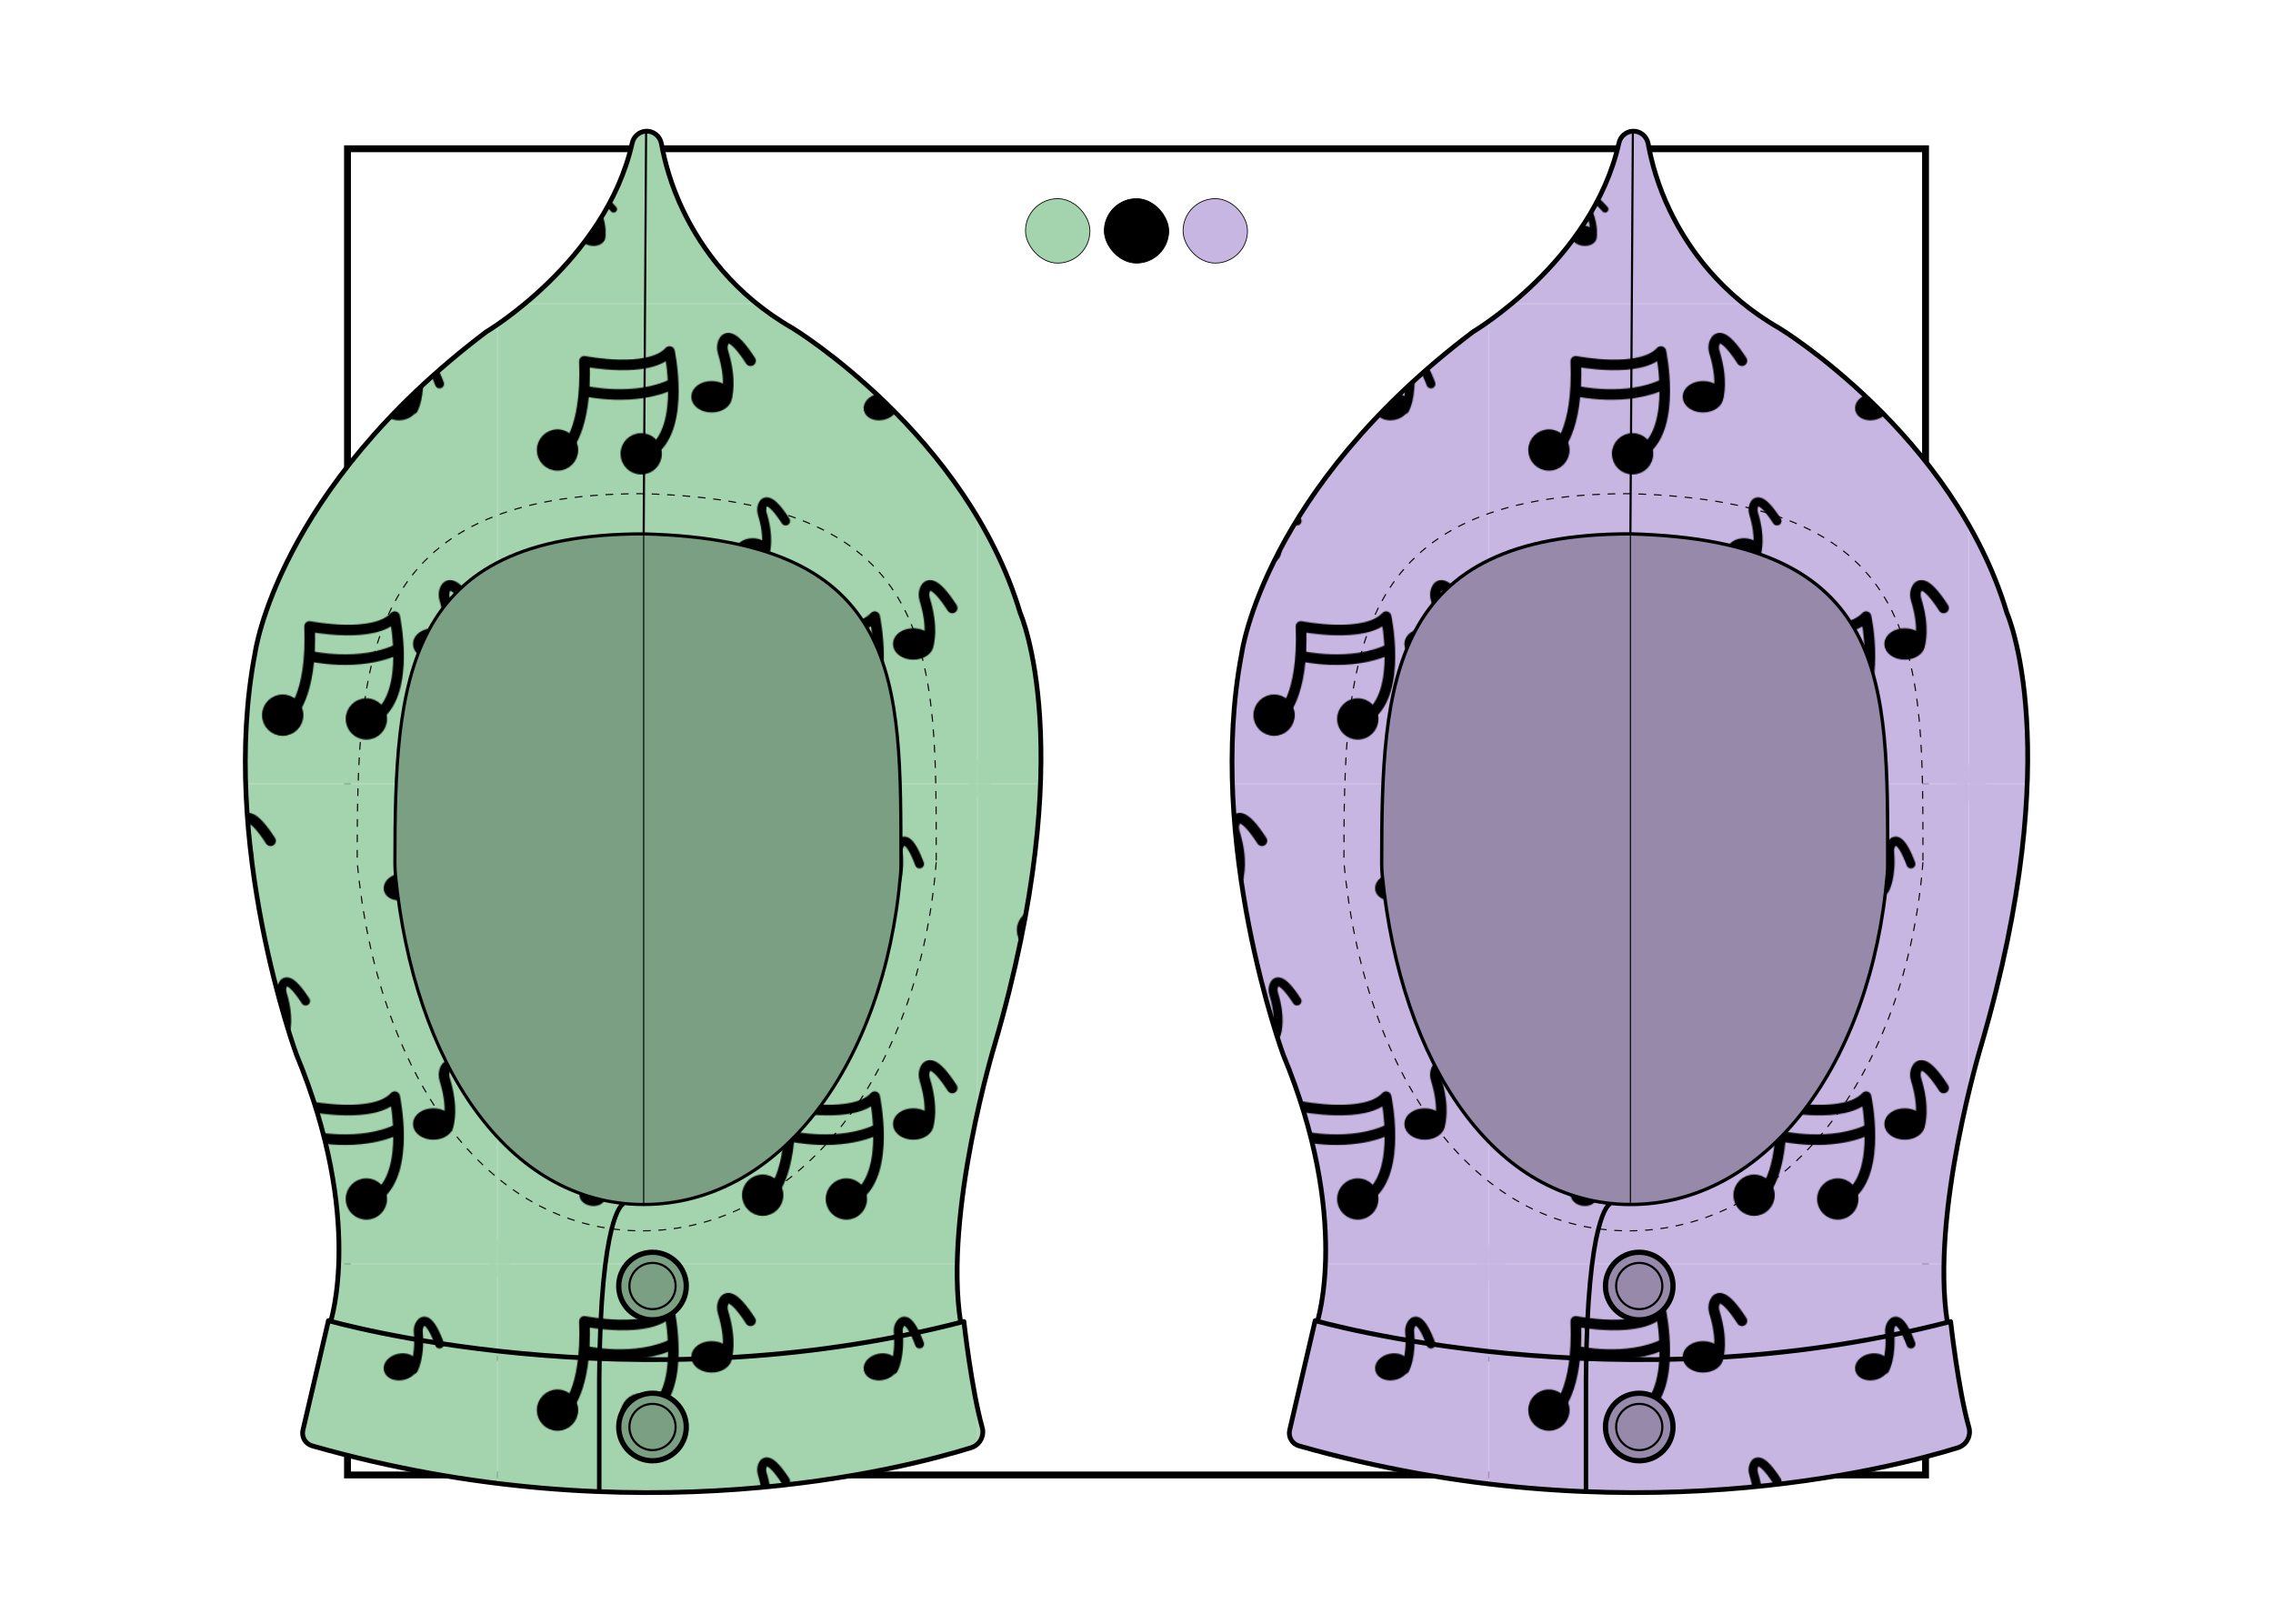 <?xml version="1.0" encoding="UTF-8"?> <svg xmlns="http://www.w3.org/2000/svg" xmlns:xlink="http://www.w3.org/1999/xlink" id="miniatura" viewBox="0 0 730.97 522.12"><defs><pattern id="Motivo_nuevo" data-name="Motivo nuevo" x="0" y="0" width="453.54" height="453.54" patternTransform="translate(-5705.55 -1291.39) scale(.34)" patternUnits="userSpaceOnUse" viewBox="0 0 453.54 453.54"><g><rect width="453.54" height="453.54" fill="none"></rect><rect x="445.06" y="430.44" width="473.36" height="488.68" fill="#a4d4ae"></rect><rect x="-8.48" y="430.44" width="473.36" height="488.68" fill="#a4d4ae"></rect><rect x="-462.03" y="430.44" width="473.36" height="488.68" fill="#a4d4ae"></rect><rect x="445.06" y="-23.1" width="473.36" height="488.68" fill="#a4d4ae"></rect><g><rect x="-8.48" y="-23.1" width="473.36" height="488.68" fill="#a4d4ae"></rect><g><path d="M63.29,137.83s21.21-16.99,18.52-83.94c0,0,61.14,12.2,80.54-9.25,0,0,14.81,69.45-15.32,93.19" fill="none" stroke="#000" stroke-linecap="round" stroke-linejoin="round" stroke-width="10"></path><circle cx="56.39" cy="137.83" r="14.55" stroke="#000" stroke-miterlimit="10" stroke-width="10"></circle><circle cx="135.54" cy="141.4" r="14.55" stroke="#000" stroke-miterlimit="10" stroke-width="10"></circle><path d="M81.58,81.91s48.23,11.24,84.93-7.14" fill="none" stroke="#000" stroke-miterlimit="10" stroke-width="10"></path></g><g><path d="M216.51,87.44s4.87-14.99-3.54-42.08c-.97-3.12-.99-6.51.28-9.51,2.32-5.49,8.64-8.92,25.73,17.55" fill="none" stroke="#000" stroke-linecap="round" stroke-linejoin="round" stroke-width="10"></path><ellipse cx="202.21" cy="87.44" rx="14.3" ry="9.87" stroke="#000" stroke-miterlimit="10" stroke-width="10"></ellipse></g><g><path d="M374.06,99.48s6.74-11.56,4.63-35.54c-.24-2.76.35-5.58,1.94-7.84,2.91-4.14,8.77-5.85,18.19,19.18" fill="none" stroke="#000" stroke-linecap="round" stroke-linejoin="round" stroke-width="8.49"></path><ellipse cx="362.2" cy="96.91" rx="12.14" ry="8.38" transform="translate(-12.31 78.94) rotate(-12.23)" stroke="#000" stroke-miterlimit="10" stroke-width="8.49"></ellipse></g><g><path d="M253.07,233.82s4.13-12.72-3-35.71c-.82-2.65-.84-5.52.24-8.07,1.97-4.66,7.33-7.58,21.84,14.9" fill="none" stroke="#000" stroke-linecap="round" stroke-linejoin="round" stroke-width="8.49"></path><ellipse cx="240.93" cy="233.82" rx="12.14" ry="8.38" stroke="#000" stroke-miterlimit="10" stroke-width="8.49"></ellipse></g><g><path d="M98.53,387.81s1.64-9.98-6.31-26.35c-.91-1.88-1.26-4.03-.74-6.06.94-3.71,4.62-6.5,18.02,8.65" fill="none" stroke="#000" stroke-linecap="round" stroke-linejoin="round" stroke-width="6.42"></path><ellipse cx="89.46" cy="389.19" rx="6.34" ry="9.18" transform="translate(-308.75 419.1) rotate(-81.35)" stroke="#000" stroke-miterlimit="10" stroke-width="6.42"></ellipse></g><g><path d="M83.21,266.77s6.46-9.46,4.95-30.01c-.17-2.36.43-4.73,1.95-6.57,2.78-3.36,8.24-4.48,16.52,17.37" fill="none" stroke="#000" stroke-linecap="round" stroke-linejoin="round" stroke-width="7.55"></path><ellipse cx="72.26" cy="263.91" rx="11.32" ry="7.11" transform="translate(-64.41 26.86) rotate(-14.65)" stroke="#000" stroke-miterlimit="10" stroke-width="7.55"></ellipse></g><g><path d="M257.36,388.59s21.21-16.99,18.52-83.94c0,0,61.14,12.2,80.54-9.25,0,0,14.81,69.45-15.32,93.19" fill="none" stroke="#000" stroke-linecap="round" stroke-linejoin="round" stroke-width="10"></path><circle cx="250.47" cy="388.59" r="14.55" stroke="#000" stroke-miterlimit="10" stroke-width="10"></circle><circle cx="329.62" cy="392.16" r="14.55" stroke="#000" stroke-miterlimit="10" stroke-width="10"></circle><path d="M275.65,332.67s48.23,11.24,84.93-7.14" fill="none" stroke="#000" stroke-miterlimit="10" stroke-width="10"></path></g><g><path d="M407.27,321.24s4.87-14.99-3.54-42.08c-.97-3.12-.99-6.51.28-9.51,2.32-5.49,8.64-8.92,25.73,17.55" fill="none" stroke="#000" stroke-linecap="round" stroke-linejoin="round" stroke-width="10"></path><ellipse cx="392.97" cy="321.24" rx="14.3" ry="9.87" stroke="#000" stroke-miterlimit="10" stroke-width="10"></ellipse></g></g><rect x="-462.03" y="-23.1" width="473.36" height="488.68" fill="#a4d4ae"></rect><rect x="445.06" y="-476.64" width="473.36" height="488.68" fill="#a4d4ae"></rect><rect x="-8.48" y="-476.64" width="473.36" height="488.68" fill="#a4d4ae"></rect><rect x="-462.03" y="-476.64" width="473.36" height="488.68" fill="#a4d4ae"></rect></g></pattern><pattern id="Motivo_nuevo_3" data-name="Motivo nuevo 3" x="0" y="0" width="453.54" height="453.54" patternTransform="translate(-5695.45 -1291.39) scale(.34)" patternUnits="userSpaceOnUse" viewBox="0 0 453.54 453.54"><g><rect y="0" width="453.54" height="453.54" fill="none"></rect><rect x="441.63" y="435.57" width="481.02" height="487.15" fill="#c8b6e2"></rect><rect x="-11.91" y="435.57" width="481.02" height="487.15" fill="#c8b6e2"></rect><rect x="-465.45" y="435.57" width="481.02" height="487.15" fill="#c8b6e2"></rect><rect x="441.63" y="-17.97" width="481.02" height="487.15" fill="#c8b6e2"></rect><g><rect x="-11.91" y="-17.97" width="481.02" height="487.15" fill="#c8b6e2"></rect><g><path d="M63.29,137.83s21.21-16.99,18.52-83.94c0,0,61.14,12.2,80.54-9.25,0,0,14.81,69.45-15.32,93.19" fill="none" stroke="#000" stroke-linecap="round" stroke-linejoin="round" stroke-width="10"></path><circle cx="56.39" cy="137.83" r="14.55" stroke="#000" stroke-miterlimit="10" stroke-width="10"></circle><circle cx="135.54" cy="141.4" r="14.55" stroke="#000" stroke-miterlimit="10" stroke-width="10"></circle><path d="M81.58,81.91s48.23,11.24,84.93-7.14" fill="none" stroke="#000" stroke-miterlimit="10" stroke-width="10"></path></g><g><path d="M216.51,87.44s4.87-14.99-3.54-42.08c-.97-3.12-.99-6.51.28-9.51,2.32-5.49,8.64-8.92,25.73,17.55" fill="none" stroke="#000" stroke-linecap="round" stroke-linejoin="round" stroke-width="10"></path><ellipse cx="202.21" cy="87.44" rx="14.3" ry="9.87" stroke="#000" stroke-miterlimit="10" stroke-width="10"></ellipse></g><g><path d="M374.06,99.48s6.74-11.56,4.63-35.54c-.24-2.76.35-5.58,1.94-7.84,2.91-4.14,8.77-5.85,18.19,19.18" fill="none" stroke="#000" stroke-linecap="round" stroke-linejoin="round" stroke-width="8.49"></path><ellipse cx="362.2" cy="96.91" rx="12.14" ry="8.38" transform="translate(-12.31 78.94) rotate(-12.23)" stroke="#000" stroke-miterlimit="10" stroke-width="8.49"></ellipse></g><g><path d="M253.07,233.82s4.13-12.72-3-35.71c-.82-2.65-.84-5.52.24-8.07,1.97-4.66,7.33-7.58,21.84,14.9" fill="none" stroke="#000" stroke-linecap="round" stroke-linejoin="round" stroke-width="8.49"></path><ellipse cx="240.93" cy="233.82" rx="12.14" ry="8.38" stroke="#000" stroke-miterlimit="10" stroke-width="8.49"></ellipse></g><g><path d="M98.53,387.81s1.64-9.98-6.31-26.35c-.91-1.88-1.26-4.03-.74-6.06.94-3.71,4.62-6.5,18.02,8.65" fill="none" stroke="#000" stroke-linecap="round" stroke-linejoin="round" stroke-width="6.42"></path><ellipse cx="89.46" cy="389.19" rx="6.34" ry="9.18" transform="translate(-308.75 419.1) rotate(-81.35)" stroke="#000" stroke-miterlimit="10" stroke-width="6.42"></ellipse></g><g><path d="M83.21,266.77s6.46-9.46,4.95-30.01c-.17-2.36.43-4.73,1.95-6.57,2.78-3.36,8.24-4.48,16.52,17.37" fill="none" stroke="#000" stroke-linecap="round" stroke-linejoin="round" stroke-width="7.55"></path><ellipse cx="72.26" cy="263.91" rx="11.32" ry="7.11" transform="translate(-64.41 26.86) rotate(-14.65)" stroke="#000" stroke-miterlimit="10" stroke-width="7.55"></ellipse></g><g><path d="M257.36,388.59s21.21-16.99,18.52-83.94c0,0,61.14,12.2,80.54-9.25,0,0,14.81,69.45-15.32,93.19" fill="none" stroke="#000" stroke-linecap="round" stroke-linejoin="round" stroke-width="10"></path><circle cx="250.47" cy="388.59" r="14.55" stroke="#000" stroke-miterlimit="10" stroke-width="10"></circle><circle cx="329.62" cy="392.16" r="14.55" stroke="#000" stroke-miterlimit="10" stroke-width="10"></circle><path d="M275.65,332.67s48.23,11.24,84.93-7.14" fill="none" stroke="#000" stroke-miterlimit="10" stroke-width="10"></path></g><g><path d="M407.27,321.24s4.87-14.99-3.54-42.08c-.97-3.12-.99-6.51.28-9.51,2.32-5.49,8.64-8.92,25.73,17.55" fill="none" stroke="#000" stroke-linecap="round" stroke-linejoin="round" stroke-width="10"></path><ellipse cx="392.97" cy="321.24" rx="14.3" ry="9.87" stroke="#000" stroke-miterlimit="10" stroke-width="10"></ellipse></g></g><rect x="-465.45" y="-17.97" width="481.02" height="487.15" fill="#c8b6e2"></rect><rect x="441.63" y="-471.52" width="481.02" height="487.15" fill="#c8b6e2"></rect><rect x="-11.91" y="-471.52" width="481.02" height="487.15" fill="#c8b6e2"></rect><rect x="-465.45" y="-471.52" width="481.02" height="487.15" fill="#c8b6e2"></rect></g></pattern></defs><rect x="111.75" y="47.83" width="507.48" height="426.45" fill="none" stroke="#000" stroke-miterlimit="10" stroke-width="2.21"></rect><g><rect x="380.47" y="63.87" width="20.72" height="20.72" rx="10.36" ry="10.36" transform="translate(781.65 148.47) rotate(180)" fill="#c8b6e2" stroke="#000" stroke-miterlimit="10" stroke-width=".25"></rect><rect x="355.12" y="63.87" width="20.72" height="20.72" rx="10.36" ry="10.36" transform="translate(730.97 148.47) rotate(180)" stroke="#000" stroke-miterlimit="10" stroke-width=".25"></rect><rect x="329.78" y="63.87" width="20.72" height="20.72" rx="10.36" ry="10.36" transform="translate(680.29 148.47) rotate(180)" fill="#a4d4ae" stroke="#000" stroke-miterlimit="10" stroke-width=".25"></rect></g><g><path d="M106.27,425.14s10.95-33.25-10.95-86.06c0,0-25.04-68.07-13.3-129.09,0,0,7.04-52.42,74.33-103.27,0,0,38.34-22.69,46.94-60.63.43-2.2,2.32-3.82,4.5-3.91,2.32-.09,4.42,1.56,4.89,3.91,1.14,6.23,3.21,13.72,7.04,21.66,5.87,12.18,16.43,27.04,35.21,37.8,0,0,55.94,34.03,73.15,91.54,0,0,19.56,43.81-8.21,138.87,0,0-16.43,53.98-10.95,89.19,0,0-64.42,37.56-202.63,0Z" fill="url(#Motivo_nuevo)" stroke="#000" stroke-miterlimit="10" stroke-width="1.53"></path><path d="M105.61,424.65s97.57,28.06,204.37.29c0,0,2.43,21.83,5.88,34.02.79,2.79-.79,5.7-3.56,6.56-21.55,6.7-107.46,29.16-211.9-.6-2.19-.62-3.5-2.86-2.98-5.07l8.2-35.2Z" fill="url(#Motivo_nuevo)" stroke="#000" stroke-linejoin="round" stroke-width="1.53"></path><path d="M289.73,277.83c0,1.1-.04,2.19-.13,3.29-5.16,60.97-38.81,106.19-82.6,106.19s-73.9-45.51-79.82-105.94c-.12-1.25-.18-2.51-.18-3.77.04-58.68,2.4-105.93,80-105.93,83.91,2.17,82.69,47.57,82.73,106.18Z" fill="#7b9f83" stroke="#000" stroke-miterlimit="10" stroke-width="1.02"></path><path d="M301.08,277.26c-5.37,67.93-44.12,118.52-94.67,118.52s-85.27-51.07-91.54-118.52c0-65.45,1.79-118.52,91.54-118.52,96.91,2.41,94.58,53.22,94.67,118.52Z" fill="none" stroke="#000" stroke-dasharray="2.48" stroke-miterlimit="10" stroke-width=".35"></path><path d="M200.21,387.3s-7.15,3.58-7.5,55.95v35.65" fill="none" stroke="#000" stroke-linecap="round" stroke-linejoin="round" stroke-width="1.44"></path><circle cx="209.84" cy="413.53" r="10.86" fill="#7b9f83" stroke="#000" stroke-miterlimit="10" stroke-width="1.69"></circle><circle cx="209.84" cy="413.53" r="7.43" fill="none" stroke="#000" stroke-miterlimit="10" stroke-width=".68"></circle><circle cx="209.84" cy="458.86" r="10.86" fill="#7b9f83" stroke="#000" stroke-miterlimit="10" stroke-width="1.69"></circle><circle cx="209.84" cy="458.86" r="7.43" fill="none" stroke="#000" stroke-miterlimit="10" stroke-width=".68"></circle><line x1="207" y1="171.65" x2="207" y2="387.3" fill="none" stroke="#000" stroke-miterlimit="10" stroke-width=".35"></line><line x1="207.78" y1="42.17" x2="207" y2="171.65" fill="none" stroke="#000" stroke-miterlimit="10" stroke-width=".68"></line><path d="M423.59,425.14s10.95-33.25-10.95-86.06c0,0-25.04-68.07-13.3-129.09,0,0,7.04-52.42,74.33-103.27,0,0,38.34-22.69,46.94-60.63.43-2.2,2.32-3.82,4.5-3.91,2.32-.09,4.42,1.56,4.89,3.91,1.14,6.23,3.21,13.72,7.04,21.66,5.87,12.18,16.43,27.04,35.21,37.8,0,0,55.94,34.03,73.15,91.54,0,0,19.56,43.81-8.21,138.87,0,0-16.43,53.98-10.95,89.19,0,0-64.42,37.56-202.63,0Z" fill="url(#Motivo_nuevo_3)" stroke="#000" stroke-miterlimit="10" stroke-width="1.53"></path><path d="M422.93,424.65s97.57,28.06,204.37.29c0,0,2.43,21.83,5.88,34.02.79,2.79-.79,5.7-3.56,6.56-21.55,6.7-107.46,29.16-211.9-.6-2.19-.62-3.5-2.86-2.98-5.07l8.2-35.2Z" fill="url(#Motivo_nuevo_3)" stroke="#000" stroke-linejoin="round" stroke-width="1.53"></path><path d="M607.06,277.83c0,1.1-.04,2.19-.13,3.29-5.16,60.97-38.81,106.19-82.6,106.19s-73.9-45.51-79.82-105.94c-.12-1.25-.18-2.51-.18-3.77.04-58.68,2.4-105.93,80-105.93,83.91,2.17,82.69,47.57,82.73,106.18Z" fill="#9689aa" stroke="#000" stroke-miterlimit="10" stroke-width="1.08"></path><path d="M618.4,277.26c-5.37,67.93-44.12,118.52-94.67,118.52s-85.27-51.07-91.54-118.52c0-65.45,1.79-118.52,91.54-118.52,96.91,2.41,94.58,53.22,94.67,118.52Z" fill="none" stroke="#000" stroke-dasharray="2.48" stroke-miterlimit="10" stroke-width=".35"></path><path d="M517.53,387.3s-7.15,3.58-7.5,55.95v35.65" fill="none" stroke="#000" stroke-linecap="round" stroke-linejoin="round" stroke-width="1.44"></path><circle cx="527.16" cy="413.53" r="10.86" fill="#9689aa" stroke="#000" stroke-miterlimit="10" stroke-width="1.69"></circle><circle cx="527.16" cy="413.53" r="7.43" fill="none" stroke="#000" stroke-miterlimit="10" stroke-width=".68"></circle><circle cx="527.16" cy="458.86" r="10.86" fill="#9689aa" stroke="#000" stroke-miterlimit="10" stroke-width="1.69"></circle><circle cx="527.16" cy="458.86" r="7.43" fill="none" stroke="#000" stroke-miterlimit="10" stroke-width=".68"></circle><line x1="524.32" y1="171.65" x2="524.32" y2="387.3" fill="none" stroke="#000" stroke-miterlimit="10" stroke-width=".35"></line><line x1="525.11" y1="42.17" x2="524.32" y2="171.65" fill="none" stroke="#000" stroke-miterlimit="10" stroke-width=".68"></line></g></svg> 